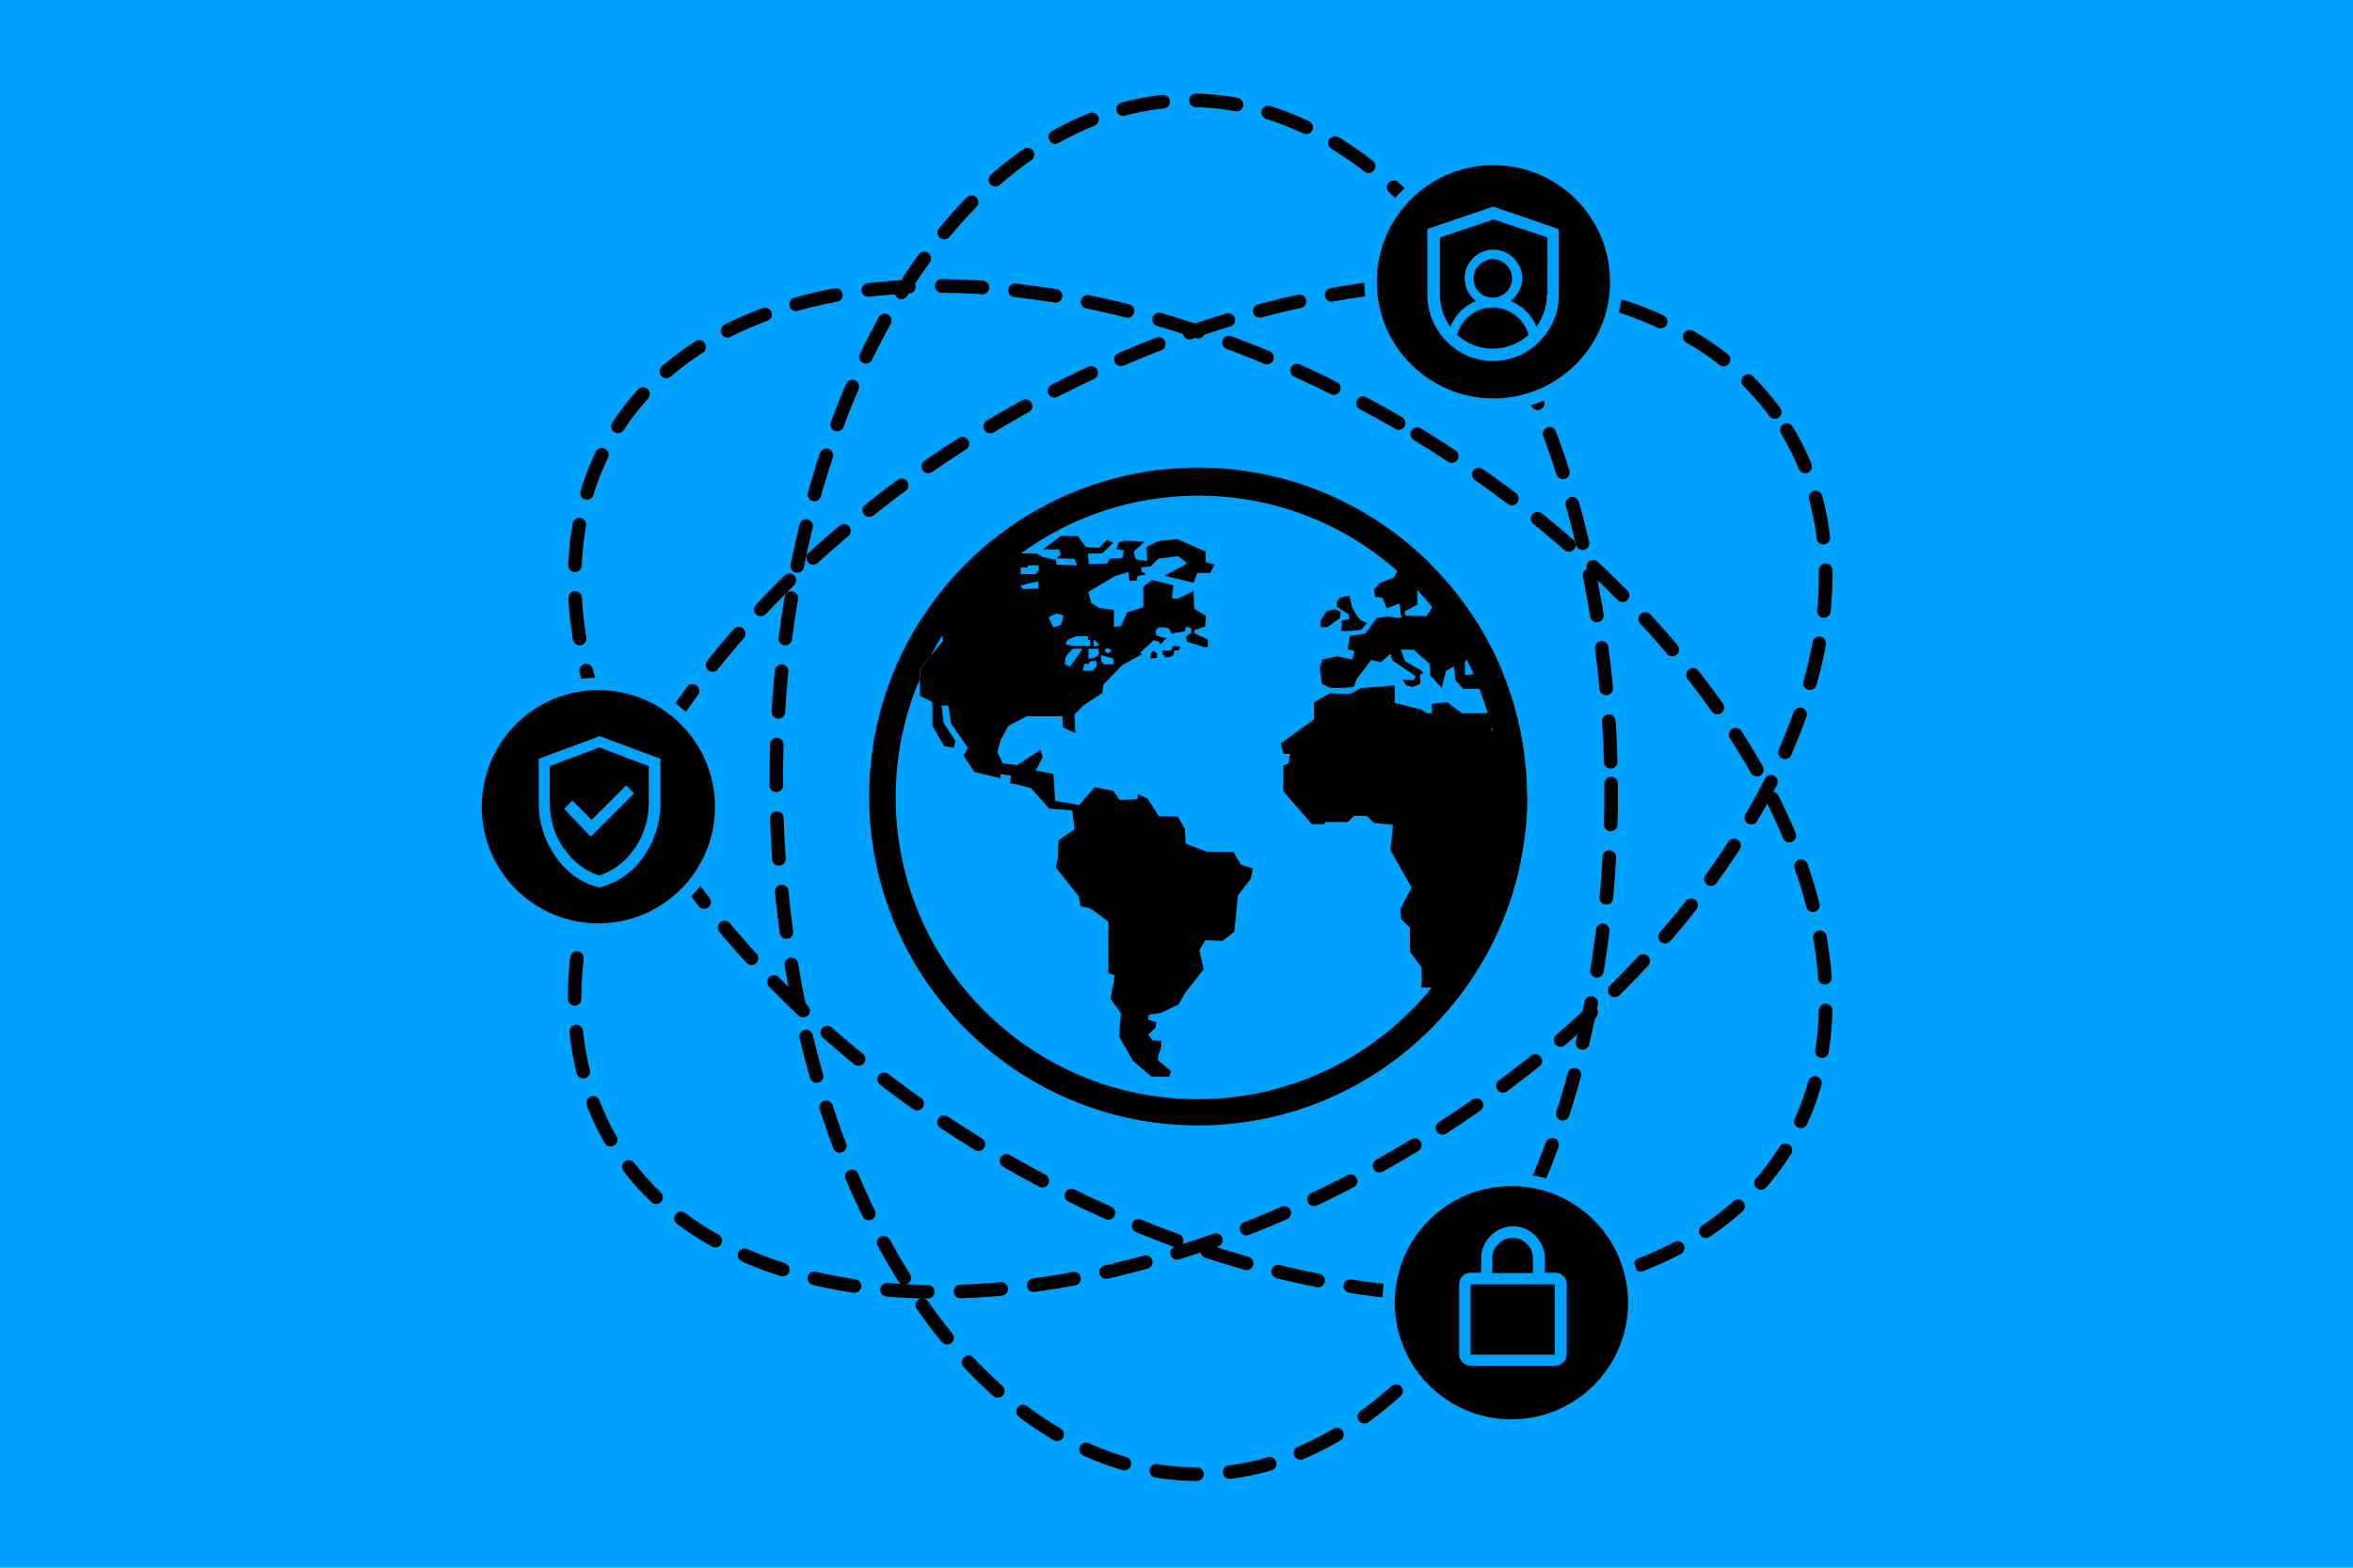 <?xml version="1.0" encoding="utf-8"?>
<!-- Generator: Adobe Illustrator 27.9.6, SVG Export Plug-In . SVG Version: 9.03 Build 54986)  -->
<!DOCTYPE svg PUBLIC "-//W3C//DTD SVG 1.1//EN" "http://www.w3.org/Graphics/SVG/1.1/DTD/svg11.dtd">
<svg version="1.1" id="Layer_1" xmlns:x="http://ns.adobe.com/Extensibility/1.0/" xmlns:i="http://ns.adobe.com/AdobeIllustrator/10.0/" xmlns:graph="http://ns.adobe.com/Graphs/1.0/"
	 xmlns="http://www.w3.org/2000/svg" xmlns:xlink="http://www.w3.org/1999/xlink" x="0px" y="0px" width="770px" height="513px"
	 viewBox="0 0 770 513" style="enable-background:new 0 0 770 513;" xml:space="preserve">
<style type="text/css">
	.st0{fill:#00A2FF;}
	.st1{fill:none;stroke:#000000;stroke-width:4.46;stroke-linecap:round;stroke-miterlimit:4;stroke-dasharray:13.379,10.703;}
	
		.st2{fill:none;stroke:#000000;stroke-width:4.46;stroke-linecap:round;stroke-miterlimit:4;stroke-dasharray:13.379,10.703;}
	.st3{stroke:#00A2FF;stroke-width:4.058;}
</style>
<rect class="st0" width="770" height="513"/>
<g>
	
		<ellipse transform="matrix(0.854 -0.52 0.52 0.854 -76.681 241.89)" class="st1" cx="392.8" cy="257.6" rx="224.8" ry="136.6"/>
	
		<ellipse transform="matrix(1 -8.859133e-03 8.859133e-03 1 -2.267 3.47)" class="st2" cx="390.6" cy="257.6" rx="136.6" ry="224.8"/>
	
		<ellipse transform="matrix(0.52 -0.854 0.854 0.52 -32.438 459.645)" class="st1" cx="392.8" cy="258.7" rx="136.6" ry="224.8"/>
</g>
<circle class="st3" cx="488.7" cy="92.2" r="40.2"/>
<circle class="st3" cx="195.8" cy="264" r="40.2"/>
<circle class="st3" cx="494.6" cy="426.3" r="40.2"/>
<path class="st0" d="M193.3,273.8l14.2-14.2l-2.6-2.6l-11.3,11.3l-6.3-6.3l-2.7,2.7L193.3,273.8z M196.1,290.4
	c-5.8-1.4-10.6-4.8-14.3-10.1c-3.7-5.3-5.5-11.1-5.5-17.3v-14.7l19.9-7.4l19.9,7.4v14.7c0,6.3-1.9,12-5.5,17.3
	C207,285.6,201.9,288.9,196.1,290.4z M196.1,286.5c4.7-1.5,8.6-4.6,11.7-9c2.9-4.4,4.5-9.3,4.5-14.7v-12.1l-16.2-6.1l-16.2,6.1v12.1
	c0,5.4,1.5,10.4,4.5,14.7S191.3,285,196.1,286.5z"/>
<path class="st0" d="M481.2,446.9c-1.1,0-1.9-0.4-2.6-1.1c-0.7-0.7-1.1-1.5-1.1-2.6v-23c0-1.1,0.4-1.9,1.1-2.6s1.5-1.1,2.6-1.1h3.5
	v-4.8c0-2.8,1.1-5.3,3.1-7.3c2-2,4.5-3.1,7.3-3.1s5.3,1.1,7.3,3.1c2,2,3.1,4.5,3.1,7.3v4.8h3.5c1.1,0,1.9,0.4,2.6,1.1
	s1.1,1.5,1.1,2.6v23c0,1.1-0.4,1.9-1.1,2.6c-0.7,0.7-1.5,1.1-2.6,1.1H481.2z M481.2,443.3h27.6v-23h-27.6V443.3z M488.2,416.6h13.4
	v-4.8c0-1.9-0.6-3.4-1.9-4.7s-2.8-2-4.7-2s-3.4,0.7-4.7,2s-2,2.8-2,4.7v4.8H488.2z M481.2,443.3v-23V443.3z"/>
<path class="st0" d="M506.2,96.4c0,3.9-1.3,7.5-3.4,10.5c-1.5-3.8-4.6-6.8-8.4-8.4c2.2-1.8,3.7-4.4,3.7-7.4c0-5.2-4.2-9.4-9.4-9.4
	s-9.4,4.2-9.4,9.4c0,2.9,1.4,5.7,3.7,7.4c-3.8,1.5-6.8,4.6-8.4,8.4c-2.2-2.9-3.4-6.6-3.4-10.5V77.7l17.6-5.9l17.6,5.9V96.4z
	 M482.2,91.1c0-3.4,2.8-6.3,6.3-6.3c3.4,0,6.3,2.8,6.3,6.3s-2.8,6.3-6.3,6.3C485,97.4,482.2,94.7,482.2,91.1 M488.5,114.1
	c-4.5,0-8.6-1.7-11.7-4.5c1.4-5.2,6.1-9,11.7-9c5.5,0,10.4,3.9,11.7,9C497.1,112.3,493.1,114.1,488.5,114.1 M503.8,72.8l-15.2-5.2
	l-15.2,5.2l-6.3,2.1v21.6c0,5.9,2.4,11.3,6.3,15.2c0.5,0.5,0.9,0.9,1.5,1.4c0.6,0.5,1.1,0.8,1.7,1.3c3.4,2.4,7.5,3.7,12,3.7
	c4.5,0,8.6-1.4,12-3.7c0.6-0.4,1.2-0.8,1.7-1.3c0.6-0.5,1.1-0.9,1.5-1.4c3.9-3.9,6.3-9.3,6.3-15.2V75L503.8,72.8z"/>
<g>
	<g>
		<polygon points="441.3,201 441.5,202.6 439.1,203.1 438.8,206.5 441.6,206.5 445.4,206.1 447.4,203.8 445.3,203 444.2,201.7 
			442.5,198.9 441.6,194.9 438.4,195.6 437.5,197 437.5,198.6 439,199.6 		"/>
		<polygon points="438.5,202.3 438.7,200.2 436.8,199.4 434.1,200 432.1,203.1 432.1,205.2 434.4,205.2 		"/>
		<path d="M383.8,211.4l-0.6,1.5h-2.8v1.5h0.7c0,0,0,0.3,0.1,0.7l1.7-0.1l1.1-0.7l0.3-1.4l1.4-0.1l0.6-1.1l-1.3-0.3L383.8,211.4z"/>
		<polygon points="376.5,214 376.4,215.5 378.5,215.3 378.7,213.9 377.4,212.9 		"/>
		<path d="M499.7,259.7c0-3.1-0.2-6.3-0.5-9.4c-1-10.3-3.4-20.1-7.1-29.3c-0.3-0.7-0.5-1.4-0.8-2.1c-4.9-11.6-11.8-22.1-20.2-31.2
			c-0.6-0.6-1.1-1.2-1.7-1.8c-1.6-1.7-3.2-3.3-4.9-4.8c-19.1-17.4-44.6-28.1-72.4-28.1c-28.1,0-53.7,10.8-72.9,28.5
			c-4.5,4.1-8.6,8.6-12.3,13.4c-14.1,18.2-22.5,41-22.5,65.7c0,59.4,48.3,107.7,107.7,107.7c41.8,0,78-23.9,95.9-58.8
			c3.8-7.4,6.8-15.4,8.8-23.7c0.5-2.1,0.9-4.2,1.3-6.4c1.1-6.1,1.7-12.4,1.7-18.8C499.7,260.4,499.7,260,499.7,259.7z M479.4,216.6
			l0.6-0.7c0.8,1.6,1.6,3.2,2.3,4.8l-1,0l-1.9,0.3V216.6z M463.8,197.9l0-4.8c1.7,1.8,3.3,3.6,4.9,5.6l-1.9,2.9l-6.8-0.1l-0.4-1.4
			L463.8,197.9z M334,185.9v-0.2h2.2l0.2-0.7h3.5v1.5l-1,1.4H334L334,185.9L334,185.9z M337.4,190.7c0,0,2.2-0.4,2.3-0.4
			s0,2.2,0,2.2l-4.9,0.3l-0.9-1.1L337.4,190.7z M486.3,233.4h-7.9l-4.8-3.6l-5.1,0.5v3.1h-1.6l-1.7-1.2l-8.8-2.2v-5.7l-11.1,0.9
			l-3.4,1.8h-4.4l-2.2-0.2l-5.3,3v5.6l-10.9,7.9l0.9,3.4h2.2l-0.6,3.2l-1.6,0.6l-0.1,8.4l9.4,10.8h4.1l0.2-0.7h7.4l2.1-2h4.2
			l2.3,2.3l6.2,0.6l-0.8,8.3l6.9,12.2l-3.6,7l0.2,3.3l2.9,2.9v7.9l3.8,5.1v6.6h3.3c-18.1,22.3-45.7,36.5-76.6,36.5
			c-54.5,0-98.8-44.3-98.8-98.8c0-13.7,2.8-26.8,7.9-38.7V219l3.5-4.3c1.2-2.3,2.5-4.6,3.9-6.8l0.2,1.8l-4.1,5
			c-1.3,2.4-2.5,4.9-3.5,7.4v5.6l4.1,2v7.8l3.9,6.7l3.2,0.5l0.4-2.3l-3.8-5.8l-0.7-5.7h2.2l0.9,5.8l5.5,8l-1.4,2.6l3.5,5.3l8.6,2.1
			v-1.4l3.4,0.5l-0.3,2.5l2.7,0.5l4.2,1.1l5.9,6.7l7.6,0.6l0.7,6.2l-5.2,3.6l-0.2,5.5l-0.7,3.4l7.5,9.4l0.6,3.2c0,0,2.7,0.7,3,0.7
			c0.3,0,6.1,4.4,6.1,4.4v16.9l2.1,0.6l-1.4,7.8l3.4,4.6l-0.6,7.7l4.6,8l5.9,5.1l5.9,0.1l0.6-1.9l-4.3-3.6l0.2-1.8l0.8-2.2l0.2-2.3
			l-2.9-0.1l-1.5-1.9l2.4-2.3l0.3-1.8l-2.7-0.8l0.2-1.6l3.9-0.6l5.9-2.8l2-3.6l6.2-7.9l-1.4-6.2l1.9-3.3l5.7,0.2l3.8-3l1.2-11.9
			l4.2-5.4l0.7-3.4l-3.9-1.2l-2.5-4.2l-8.7-0.1l-6.9-2.6l-0.3-4.9l-2.3-4l-6.2-0.1l-3.6-5.7l-3.2-1.6l-0.2,1.7l-5.8,0.3l-2.1-3
			l-6.1-1.2l-5,5.8l-7.9-1.3l-0.6-8.9l-5.8-1l2.3-4.4l-0.7-2.5l-7.6,5.1l-4.8-0.6l-1.7-3.7l1-3.8l2.6-4.8l6-3.1l11.7,0l0,3.6
			l4.2,1.9l-0.3-6.1l3-3l6.1-4l0.4-2.8l6.1-6.3l6.5-3.6l-0.6-0.5l4.4-4.1l1.6,0.4l0.7,0.9l1.7-1.8l0.4-0.2l-1.8-0.3l-1.8-0.6v-1.8
			l1-0.8h2.2l1,0.4l0.9,1.7l1-0.2v-0.2l0.3,0.1l3-0.5l0.4-1.5l1.7,0.4v1.6l-1.6,1.1h0l0.2,1.8l5.5,1.7c0,0,0,0,0,0.1l1.3-0.1
			l0.1-2.4l-4.3-2l-0.2-1.1l3.6-1.2l0.2-3.5l-3.8-2.3l-0.2-5.8l-5.2,2.5h-1.9l0.5-4.4l-7-1.7l-2.9,2.2v6.7l-5.2,1.7l-2.1,4.4
			l-2.3,0.4v-5.6l-4.9-0.7l-2.5-1.6l-1-3.6l8.8-5.2l4.3-1.3l0.4,2.9l2.4-0.1l0.2-1.5l2.5-0.4l0-0.5l-1.1-0.4l-0.2-1.5l3.1-0.3
			l1.9-1.9l0.1-0.1l0,0l0.6-0.6l6.5-0.8l2.9,2.4l-7.5,4l9.6,2.3l1.2-3.2h4.2l1.5-2.8l-3-0.7v-3.5l-9.3-4.1l-6.4,0.7l-3.6,1.9
			l0.2,4.6l-3.8-0.6l-0.6-2.5l3.6-3.3l-6.6-0.3l-1.9,0.6l-0.8,2.2l2.5,0.4l-0.5,2.5l-4.2,0.2l-0.7,1.6l-6.1,0.2c0,0-0.2-3.4-0.4-3.4
			c-0.2,0,4.8-0.1,4.8-0.1l3.6-3.5l-2-1l-2.6,2.6l-4.4-0.2l-2.6-3.6h-5.6l-5.8,4.4h5.3l0.5,1.6l-1.4,1.3l5.9,0.2l0.9,2.1l-6.7-0.2
			l-0.3-1.6l-4.2-0.9l-2.2-1.2l-5,0c16.3-11.9,36.4-18.9,58-18.9c25,0,47.8,9.3,65.2,24.7l-1.2,2.1l-4.6,1.8l-1.9,2.1l0.4,2.4
			l2.4,0.3l1.4,3.5l4.1-1.6l0.7,4.7h-1.2l-3.3-0.5l-3.7,0.6l-3.6,5l-5.1,0.8l-0.7,4.4l2.2,0.5l-0.6,2.8l-5.1-1l-4.7,1l-1,2.6
			l0.8,5.4l2.7,1.3l4.6,0l3.1-0.3l0.9-2.5l4.8-6.3l3.2,0.7l3.1-2.8l0.6,2.2l7.7,5.2l-0.9,1.3l-3.5-0.2l1.3,1.9l2.1,0.5l2.5-1l-0.1-3
			l1.1-0.6l-0.9-0.9l-5.1-2.9l-1.4-3.8h4.3l1.4,1.4l3.7,3.2l0.2,3.8l3.8,4.1l1.4-5.6l2.6-1.4l0.5,4.6l2.6,2.8l5.2-0.1
			c1,2.6,1.9,5.2,2.7,7.8L486.3,233.4z M343.1,202l2.6-1.2l2.3,0.6l-0.8,3.1l-2.5,0.8L343.1,202z M356.8,209.4v2h-5.9l-2.2-0.6
			l0.6-1.4l2.8-1.2h3.9v1.2H356.8z M359.5,212.3v2l-1.5,1l-1.8,0.3c0,0,0-3,0-3.3H359.5z M357.9,211.5v-2.3l2,1.9L357.9,211.5z
			 M358.8,216.2v1.9l-1.4,1.4h-3.1l0.5-2.2l1.5-0.1l0.3-0.7L358.8,216.2z M351,212.3h3.3l-4.2,5.9l-1.7-0.9l0.4-2.5L351,212.3z
			 M364.3,215.5v1.9h-3.1l-0.9-1.2v-1.8h0.2L364.3,215.5z M361.4,212.9l0.9-0.9l1.5,0.9l-1.2,1L361.4,212.9z M487.9,238.4l0.3-0.4
			c0.1,0.6,0.3,1.1,0.4,1.7L487.9,238.4z"/>
		<path d="M301.1,219v3.1c1.1-2.5,2.3-5,3.5-7.4L301.1,219z"/>
	</g>
</g>
</svg>
